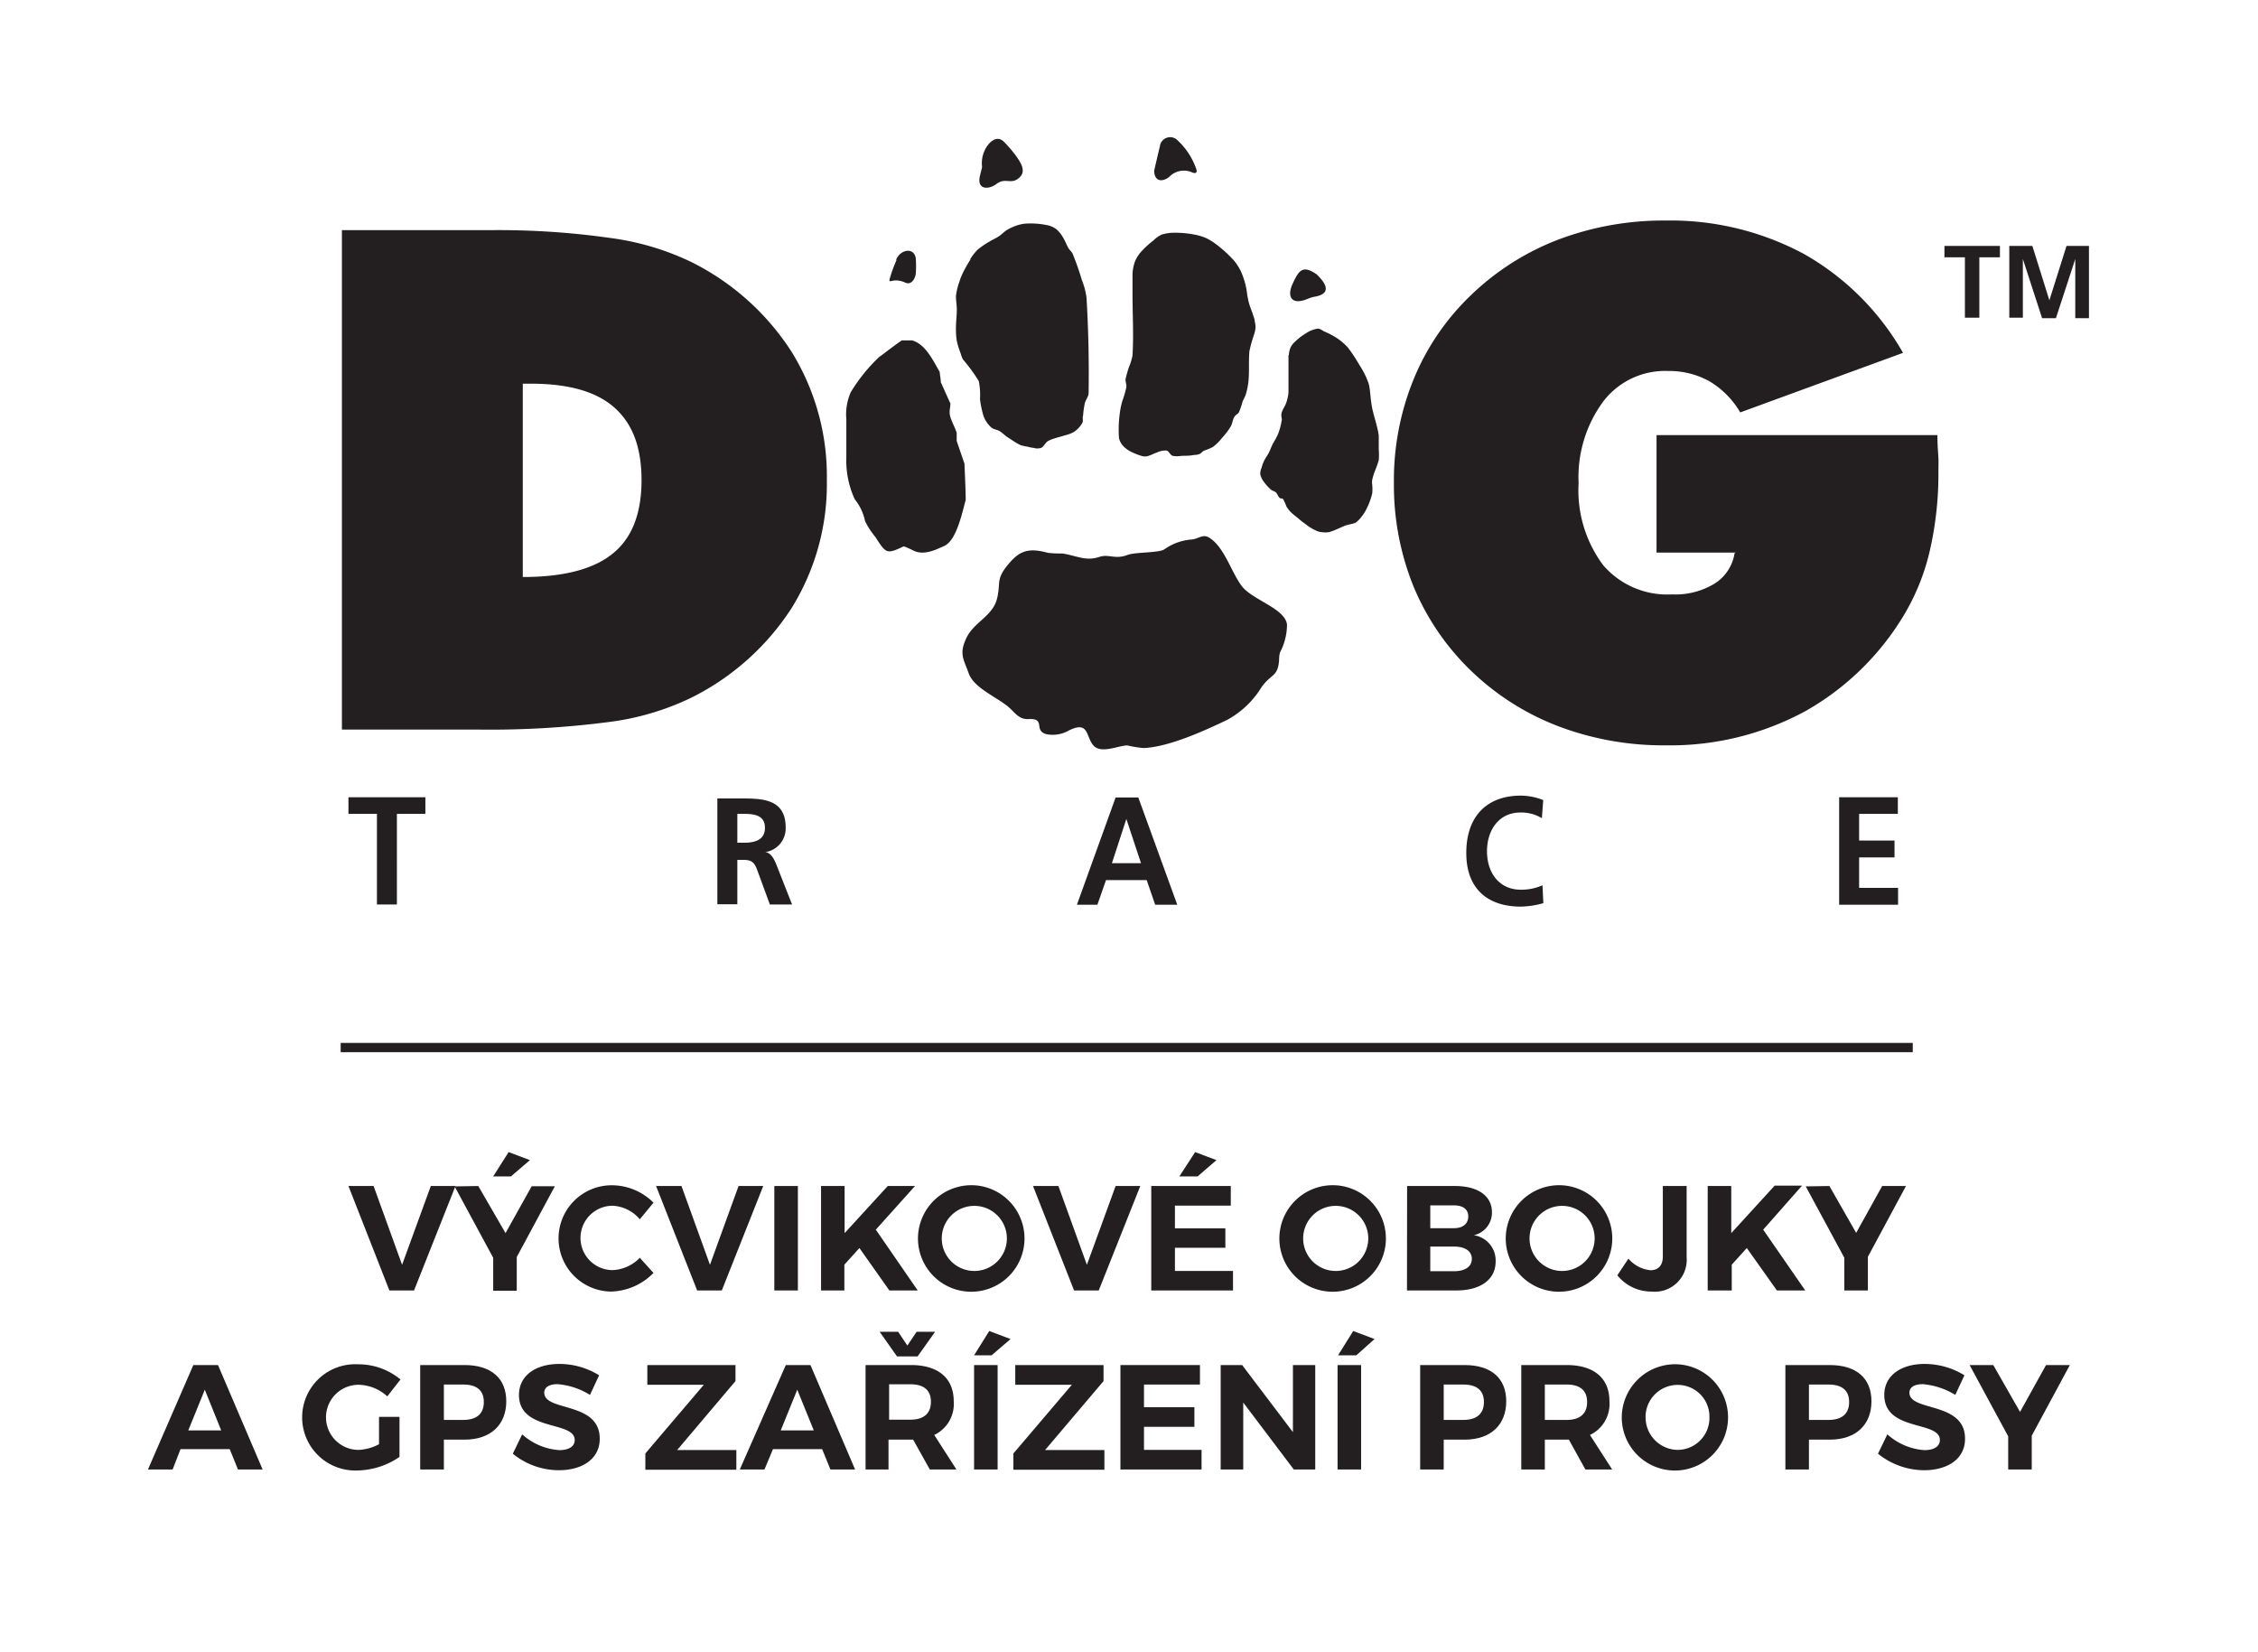 <svg id="Vrstva_1" data-name="Vrstva 1" xmlns="http://www.w3.org/2000/svg" width="64.6mm" height="47.27mm" viewBox="0 0 183.13 133.99"><defs><style>.cls-1,.cls-2{fill:#231f20;}.cls-1{fill-rule:evenodd;}.cls-3{fill:none;stroke:#231f20;stroke-miterlimit:10;stroke-width:0.75px;}</style></defs><path class="cls-1" d="M30.57,73.35h1.62V66H34.5V64.65H28.26V66h2.31v7.33ZM59.8,66h.53c.81,0,1.71.09,1.71,1.13s-.91,1.21-1.71,1.21H59.8V66Zm-1.62,7.33H59.8V69.73h.52c.68,0,.89.25,1.12.9l1,2.72h1.8L62.92,70c-.17-.39-.42-.86-.86-.9v0a1.94,1.94,0,0,0,1.66-2c0-2.41-2.06-2.35-3.79-2.35H58.18v8.7ZM92.54,70H90.18l1.17-3.59h0L92.54,70Zm-5.2,3.37H89l.7-2H93l.69,2h1.79l-3.16-8.7H90.48l-3.14,8.7Zm37.76-1.58a4.22,4.22,0,0,1-1.76.36c-1.72,0-2.74-1.34-2.74-3.11s1-3.15,2.7-3.15a3.17,3.17,0,0,1,1.75.46l.11-1.47a5,5,0,0,0-1.82-.36c-2.74,0-4.42,1.67-4.42,4.65s1.81,4.35,4.42,4.35a7.05,7.05,0,0,0,1.83-.28l-.07-1.45Zm24.06,1.58h4.78V72h-3.16V69.53h2.87V68.16h-2.87V66h3.14V64.65h-4.76v8.7Z"/><path class="cls-1" d="M42.4,46.79q5,0,7.33-1.93c1.53-1.25,2.3-3.23,2.3-5.92s-.74-4.6-2.21-5.9-3.73-1.93-6.77-1.93H42.4V46.79ZM27.73,59.16V18.66h12a64.35,64.35,0,0,1,9.74.63A21.71,21.71,0,0,1,56,21.21a20.54,20.54,0,0,1,8.21,7.33,19.2,19.2,0,0,1,2.85,10.4,19.07,19.07,0,0,1-2.84,10.34A20.6,20.6,0,0,1,56,56.61a21.57,21.57,0,0,1-6.63,1.94,74.64,74.64,0,0,1-10.77.61Z"/><path class="cls-1" d="M140.8,44.81h-6.45V35.28h22.78c0,.83.06,1.45.08,1.85s0,.77,0,1.09a27.75,27.75,0,0,1-.68,6.36,18.07,18.07,0,0,1-2,5.1,21.85,21.85,0,0,1-8.13,8,23,23,0,0,1-11.33,2.76,24,24,0,0,1-8.69-1.55,20.93,20.93,0,0,1-7.11-4.53,20.31,20.31,0,0,1-4.64-6.83,21.92,21.92,0,0,1-1.58-8.37,21.69,21.69,0,0,1,1.6-8.41,19.82,19.82,0,0,1,4.63-6.8,21,21,0,0,1,7.09-4.52,24.13,24.13,0,0,1,8.7-1.55,22.87,22.87,0,0,1,11.27,2.73,21.35,21.35,0,0,1,8,8l-13.2,4.83a7.15,7.15,0,0,0-2.51-2.53,6.75,6.75,0,0,0-3.36-.83,6.31,6.31,0,0,0-5.24,2.47,10.33,10.33,0,0,0-2,6.62,10.13,10.13,0,0,0,2,6.67,6.86,6.86,0,0,0,5.57,2.36,6.11,6.11,0,0,0,3.48-.89,3.55,3.55,0,0,0,1.6-2.46Z"/><path class="cls-1" d="M82.13,45.36c-1.5,1.61-.91,1.76-1.27,3.19S79,50.43,78.38,51.73s-.22,1.73.18,2.86,2,1.8,3.07,2.61c.63.47.93,1.15,1.76,1.11,1.48-.08.4.91,1.45,1.22a2.61,2.61,0,0,0,1.84-.29c1.66-.83,1.37.5,2,1.21s2,0,2.76,0a8.48,8.48,0,0,0,1.32.21c2.08-.09,5-1.44,6.76-2.28a7.41,7.41,0,0,0,2.79-2.65c.78-1.11,1.35-.82,1.43-2.25a2.17,2.17,0,0,1,.07-.57,4.89,4.89,0,0,0,.57-2.26c-.15-1.32-2.83-2-3.68-3.14s-1.39-3.12-2.61-3.9c-.54-.35-.89.1-1.47.14a4.35,4.35,0,0,0-2.18.79c-.46.31-2.29.21-3,.46-1,.39-1.52-.1-2.28.16-1.12.37-1.83-.1-3-.28A8.45,8.45,0,0,1,85,44.83c-1.13-.3-2-.36-2.86.53Z"/><path class="cls-1" d="M71.33,28.92A13.75,13.75,0,0,0,69,31.8,4.49,4.49,0,0,0,68.64,34c0,1,0,2.05,0,3.08a7.51,7.51,0,0,0,.68,3.4,4.16,4.16,0,0,1,.84,1.78A6.54,6.54,0,0,0,71,43.55c.88,1.38.93,1.39,2.3.75a6.73,6.73,0,0,1,.73.32c.89.48,1.92-.07,2.55-.35,1-.45,1.45-2.68,1.74-3.73,0-.78-.07-2.17-.1-2.95-.24-.68-.39-1.15-.63-1.83,0-.19,0-.46,0-.66-.14-.45-.37-.83-.51-1.28s0-.73,0-1.11c-.27-.57-.51-1.14-.78-1.72,0-.28-.07-.56-.09-.84-.53-.9-1.13-2.23-2.23-2.55l-.84,0c-.56.37-1.18.87-1.74,1.28Z"/><path class="cls-1" d="M78.73,21a11.75,11.75,0,0,0-.62,1.09,4.89,4.89,0,0,0-.3.75A5.29,5.29,0,0,0,77.53,24c0,.37.07.73.07,1.09,0,.51-.07,1-.07,1.51a6.11,6.11,0,0,0,.07,1.05,7.21,7.21,0,0,0,.31,1,2.45,2.45,0,0,0,.2.51,13.34,13.34,0,0,1,1.27,1.74,5.44,5.44,0,0,1,.1,1.46,7.62,7.62,0,0,0,.2,1.06,2.41,2.41,0,0,0,.24.65,2.35,2.35,0,0,0,.51.62c.19.14.45.15.65.27a5.08,5.08,0,0,1,.51.41l.52.34a5.26,5.26,0,0,0,.65.38,3.51,3.51,0,0,0,.58.13,2.88,2.88,0,0,0,.51.1,1,1,0,0,0,.58,0c.23-.11.33-.39.54-.54a2.63,2.63,0,0,1,.58-.24c.27-.09.55-.15.82-.24a2.82,2.82,0,0,0,.72-.27,2.23,2.23,0,0,0,.68-.72c.11-.18,0-.41.07-.61a8.13,8.13,0,0,1,.14-1c.07-.29.3-.53.31-.82q.06-3.88-.17-7.75a6,6,0,0,0-.38-1.43A21.46,21.46,0,0,0,87,20.59c-.08-.19-.27-.33-.37-.51s-.25-.56-.41-.82a2.61,2.61,0,0,0-.55-.68,1.86,1.86,0,0,0-.82-.34,6.48,6.48,0,0,0-1.81-.1,3.86,3.86,0,0,0-1.26.44c-.3.15-.53.43-.82.61s-.47.24-.68.38a6.41,6.41,0,0,0-1,.68,4.27,4.27,0,0,0-.61.79Z"/><path class="cls-1" d="M93.58,19.47a7.18,7.18,0,0,0-.92.82,2.93,2.93,0,0,0-.6.88,3.37,3.37,0,0,0-.21,1.13c0,.51,0,1,0,1.52,0,1.67.1,3.35,0,5a4.72,4.72,0,0,1-.29.95,9.22,9.22,0,0,0-.28,1c0,.21.1.42.07.63a8.62,8.62,0,0,1-.32,1.1,6.2,6.2,0,0,0-.21,1,10,10,0,0,0-.07,2,1.36,1.36,0,0,0,.39.71,2.22,2.22,0,0,0,.67.46,5.12,5.12,0,0,0,.85.32.85.85,0,0,0,.39,0c.26-.06.49-.2.74-.28a1.68,1.68,0,0,1,.78-.18c.22,0,.31.35.53.43a2,2,0,0,0,.74,0c.34,0,.68,0,1-.07a1.21,1.21,0,0,0,.43-.07c.15-.06.24-.21.39-.28a5.42,5.42,0,0,0,.7-.29,4,4,0,0,0,.75-.74,5.72,5.72,0,0,0,.7-.92c.14-.23.15-.53.29-.77s.3-.23.38-.39a6.08,6.08,0,0,0,.29-.85c.08-.22.22-.41.28-.64a5.68,5.68,0,0,0,.21-1.09c.07-.79,0-1.58.07-2.37a10.82,10.82,0,0,1,.35-1.27,2.84,2.84,0,0,0,.15-.64,2.49,2.49,0,0,0-.07-.53c0-.18-.09-.35-.14-.53s-.23-.6-.32-.92-.1-.47-.15-.7a5.49,5.49,0,0,0-.14-.81,6,6,0,0,0-.38-1.1,4.09,4.09,0,0,0-.61-.92A10.18,10.18,0,0,0,98.88,20a5.35,5.35,0,0,0-1-.67,4.33,4.33,0,0,0-1.06-.32,7.83,7.83,0,0,0-1.45-.14,3.65,3.65,0,0,0-1.13.14,2.39,2.39,0,0,0-.63.42Z"/><path class="cls-1" d="M104.5,28.77c0,.61,0,1.22,0,1.84,0,.41,0,.82,0,1.23a3.66,3.66,0,0,1-.18.81c-.1.3-.31.55-.38.85s.07.43,0,.64a5,5,0,0,1-.32,1.13,7,7,0,0,1-.39.71c-.11.23-.2.47-.31.7s-.28.44-.39.67a3,3,0,0,0-.21.57,1.23,1.23,0,0,0-.11.53,1.5,1.5,0,0,0,.28.6,3.84,3.84,0,0,0,.57.64c.12.11.3.13.42.24s.16.31.29.43.24,0,.31.14a4,4,0,0,1,.25.56,2.66,2.66,0,0,0,.35.46,5.58,5.58,0,0,0,.46.39l.43.36c.21.15.41.31.63.46a3.91,3.91,0,0,0,.57.31,1.24,1.24,0,0,0,.42.11,2,2,0,0,0,.6,0,4.44,4.44,0,0,0,.64-.24l.67-.29c.17-.06.36-.09.53-.14a1.09,1.09,0,0,0,.32-.1,2.32,2.32,0,0,0,.49-.5,3.38,3.38,0,0,0,.43-.7,5.65,5.65,0,0,0,.42-1.17,3.41,3.41,0,0,0,0-.71,1.28,1.28,0,0,1,0-.39,5.64,5.64,0,0,1,.21-.7,7.28,7.28,0,0,0,.32-.89,5.65,5.65,0,0,0,0-.92c0-.36,0-.73,0-1.09a6.11,6.11,0,0,0-.18-.85c-.08-.35-.2-.7-.28-1.06a5.57,5.57,0,0,1-.14-.71c-.05-.31-.07-.63-.11-.95a3.57,3.57,0,0,0-.11-.64,6.15,6.15,0,0,0-.38-.88c-.14-.27-.3-.52-.46-.78a12.21,12.21,0,0,0-.85-1.27,4.93,4.93,0,0,0-.92-.78,7.17,7.17,0,0,0-1-.52c-.17-.09-.34-.24-.53-.22a2.27,2.27,0,0,0-.92.36,4.76,4.76,0,0,0-.88.67,1.54,1.54,0,0,0-.39.49,1.75,1.75,0,0,0-.14.64Z"/><path class="cls-1" d="M104.79,23.11c-.41,1,0,1.63,1.22,1.14a3.11,3.11,0,0,1,.54-.18c1.51-.23,1-1.09.24-1.82-1.19-.84-1.48-.27-2,.86Z"/><path class="cls-1" d="M94.08,11.82c-.16.65-.31,1.31-.47,2,0,.84.58,1,1.21.53A1.64,1.64,0,0,1,96.74,14c.4.11.34-.18.24-.41a5.7,5.7,0,0,0-1.46-2.2.84.84,0,0,0-1.44.4Z"/><path class="cls-1" d="M80.19,11.67a2.46,2.46,0,0,0-.54,1.88l-.18.73c-.25,1.12.71,1.11,1.35.63s1.05-.06,1.58-.32c1-.55.41-1.39-.07-2.05a10.6,10.6,0,0,0-.92-1.06c-.43-.41-.87-.2-1.22.19Z"/><path class="cls-1" d="M72.72,21.06a11.34,11.34,0,0,0-.55,1.51c-.09.3,0,.24.28.18a1.75,1.75,0,0,1,1,.18c.49.19.77-.36.82-.72a7.82,7.82,0,0,0,0-1.28c-.14-.88-1.21-.75-1.6.13Z"/><path class="cls-1" d="M159.36,25.76h1.17v-4.9h1.67v-.92h-4.5v.92h1.66v4.9Zm3.58,0h1.12V21l0,0,1.56,4.8h1.12l1.57-4.8h0v4.8h1.11V19.94H167.6l-1.39,4.41h0l-1.38-4.41h-1.87v5.82Z"/><path class="cls-2" d="M30.3,96.18l2.31,6.39,2.33-6.39h2l-3.36,8.47h-2l-3.32-8.47Z"/><path class="cls-2" d="M38.79,96.18,41,100l2.12-3.8H45l-3.09,5.74v2.73H40V102l-3.13-5.79Zm2.46-2.75,1.73.65L41.44,95.4H40Z"/><path class="cls-2" d="M49.66,96.12A4.79,4.79,0,0,1,53,97.53l-1.11,1.35a3.07,3.07,0,0,0-2.2-1.1,2.61,2.61,0,0,0,0,5.22,3.25,3.25,0,0,0,2.2-1L53,103.23a5,5,0,0,1-3.43,1.51,4.31,4.31,0,1,1,.08-8.62Z"/><path class="cls-2" d="M55.27,96.18l2.31,6.39,2.32-6.39h2l-3.36,8.47h-2l-3.33-8.47Z"/><path class="cls-2" d="M62.8,96.18h1.91v8.47H62.8Z"/><path class="cls-2" d="M66.59,96.18H68.5V100L72,96.18h2.21l-3.18,3.54,3.4,4.93h-2.3l-2.43-3.44-1.22,1.35v2.09H66.59Z"/><path class="cls-2" d="M79,96.12a4.32,4.32,0,1,1-4.55,4.3A4.33,4.33,0,0,1,79,96.12Zm0,6.95a2.64,2.64,0,1,0-2.62-2.65A2.64,2.64,0,0,0,79.06,103.07Z"/><path class="cls-2" d="M85.84,96.18l2.31,6.39,2.33-6.39h2l-3.37,8.47h-2l-3.33-8.47Z"/><path class="cls-2" d="M93.37,96.18h6.45v1.59H95.29v1.84h4.09v1.58H95.29v1.88H100v1.58H93.37Zm3.56-2.75,1.73.65L97.13,95.4H95.65Z"/><path class="cls-2" d="M108.31,96.12a4.32,4.32,0,1,1-4.55,4.3A4.33,4.33,0,0,1,108.31,96.12Zm0,6.95a2.64,2.64,0,1,0-2.62-2.65A2.64,2.64,0,0,0,108.34,103.07Z"/><path class="cls-2" d="M114.12,96.18H118c1.87,0,3,.81,3,2.12a1.87,1.87,0,0,1-1.47,1.87,2.07,2.07,0,0,1,1.77,2.14c0,1.45-1.22,2.34-3.19,2.34h-4Zm3.8,3.42c.71,0,1.16-.35,1.16-.95s-.45-.9-1.16-.9H116V99.6Zm0,3.49c.9,0,1.45-.37,1.45-1s-.55-1-1.45-1H116v2Z"/><path class="cls-2" d="M126.67,96.12a4.32,4.32,0,1,1-4.55,4.3A4.33,4.33,0,0,1,126.67,96.12Zm0,6.95a2.64,2.64,0,1,0-2.62-2.65A2.64,2.64,0,0,0,126.7,103.07Z"/><path class="cls-2" d="M132.07,102.07a2.69,2.69,0,0,0,1.79.94c.63,0,1-.39,1-1.11V96.18h1.93v5.76a2.59,2.59,0,0,1-2.85,2.8,3.53,3.53,0,0,1-2.77-1.32Z"/><path class="cls-2" d="M138.5,96.18h1.91V100l3.52-3.85h2.22L143,99.72l3.41,4.93h-2.3l-2.44-3.44-1.22,1.35v2.09H138.5Z"/><path class="cls-2" d="M148.37,96.18l2.17,3.8,2.11-3.8h1.93l-3.09,5.74v2.73h-1.91V102l-3.13-5.79Z"/><path class="cls-2" d="M15.68,110.7h2l3.62,8.47h-2l-.67-1.65H14.64L14,119.17H12ZM17.94,116l-1.33-3.3L15.27,116Z"/><path class="cls-2" d="M29.08,110.64a5.33,5.33,0,0,1,3.4,1.23l-1.07,1.37a3.55,3.55,0,0,0-2.33-.94,2.64,2.64,0,1,0,0,5.28,3.82,3.82,0,0,0,1.66-.46V114.9h1.66v3.25a6.22,6.22,0,0,1-3.44,1.1,4.31,4.31,0,1,1,.11-8.61Z"/><path class="cls-2" d="M34.08,110.7h3.59c2.15,0,3.39,1.06,3.39,2.94s-1.24,3.11-3.39,3.11H36v2.42H34.08Zm3.49,4.45c1.07,0,1.67-.48,1.67-1.45s-.6-1.42-1.67-1.42H36v2.87Z"/><path class="cls-2" d="M42.35,116.32a5,5,0,0,0,3,1.28c.79,0,1.26-.3,1.26-.82,0-1.59-4.52-.66-4.52-3.66,0-1.54,1.32-2.51,3.28-2.51a6.12,6.12,0,0,1,3.22.92l-.74,1.59a5.91,5.91,0,0,0-2.63-.87c-.64,0-1.08.23-1.08.69,0,1.56,4.51.69,4.5,3.74,0,1.65-1.44,2.55-3.31,2.55a5.92,5.92,0,0,1-3.74-1.34Z"/><path class="cls-2" d="M52.34,117.87l4.74-5.57H52.5v-1.6h7.15V112l-4.73,5.59h4.8v1.6H52.34Z"/><path class="cls-2" d="M63.73,110.7h2l3.62,8.47h-2l-.67-1.65H62.69L62,119.17h-2ZM66,116l-1.34-3.3L63.32,116Z"/><path class="cls-2" d="M70.2,110.7h3.68c2.21,0,3.47,1.06,3.47,2.94a2.78,2.78,0,0,1-1.58,2.73l1.8,2.8H75.41l-1.35-2.42h-2v2.42H70.2ZM72.84,108l.75,1.12.75-1.12h1.5L74.42,110H72.75L71.34,108Zm1,7.13c1.05,0,1.66-.48,1.66-1.45s-.61-1.42-1.66-1.42H72.11v2.87Z"/><path class="cls-2" d="M80.23,107.94l1.73.65-1.54,1.32H79ZM79,110.7h1.91v8.47H79Z"/><path class="cls-2" d="M82.19,117.87l4.74-5.57H82.34v-1.6H89.5V112l-4.74,5.59h4.81v1.6H82.19Z"/><path class="cls-2" d="M90.87,110.7h6.45v1.58H92.78v1.84h4.09v1.59H92.78v1.87h4.67v1.59H90.87Z"/><path class="cls-2" d="M99,110.7h1.74l4.12,5.44V110.7h1.81v8.47h-1.74l-4.1-5.43v5.43H99Z"/><path class="cls-2" d="M109.75,107.94l1.73.65L110,109.91h-1.48Zm-1.27,2.76h1.91v8.47h-1.91Z"/><path class="cls-2" d="M115.18,110.7h3.6c2.15,0,3.38,1.06,3.38,2.94s-1.23,3.11-3.38,3.11h-1.69v2.42h-1.91Zm3.5,4.45c1.06,0,1.67-.48,1.67-1.45s-.61-1.42-1.67-1.42h-1.59v2.87Z"/><path class="cls-2" d="M123.38,110.7h3.68c2.21,0,3.47,1.06,3.47,2.94a2.78,2.78,0,0,1-1.58,2.73l1.8,2.8h-2.17l-1.34-2.42h-1.95v2.42h-1.91Zm3.68,4.45c1.05,0,1.66-.48,1.66-1.45s-.61-1.42-1.66-1.42h-1.77v2.87Z"/><path class="cls-2" d="M136.08,110.64a4.31,4.31,0,1,1-4.55,4.29A4.33,4.33,0,0,1,136.08,110.64Zm0,6.94a2.59,2.59,0,0,0,2.56-2.65,2.57,2.57,0,0,0-2.56-2.62,2.6,2.6,0,0,0-2.62,2.62A2.64,2.64,0,0,0,136.11,117.58Z"/><path class="cls-2" d="M144.8,110.7h3.59c2.16,0,3.39,1.06,3.39,2.94s-1.23,3.11-3.39,3.11h-1.68v2.42H144.8Zm3.5,4.45c1.06,0,1.67-.48,1.67-1.45s-.61-1.42-1.67-1.42h-1.59v2.87Z"/><path class="cls-2" d="M153.07,116.32a5,5,0,0,0,3,1.28c.79,0,1.26-.3,1.26-.82,0-1.59-4.51-.66-4.51-3.66,0-1.54,1.32-2.51,3.28-2.51a6.14,6.14,0,0,1,3.22.92l-.74,1.59a6,6,0,0,0-2.64-.87c-.64,0-1.08.23-1.08.69,0,1.56,4.52.69,4.51,3.74,0,1.65-1.44,2.55-3.32,2.55a6,6,0,0,1-3.74-1.34Z"/><path class="cls-2" d="M161.66,110.7l2.17,3.8,2.11-3.8h1.93l-3.09,5.73v2.74h-1.91v-2.69l-3.13-5.78Z"/><line class="cls-3" x1="27.63" y1="84.95" x2="155.13" y2="84.95"/></svg>